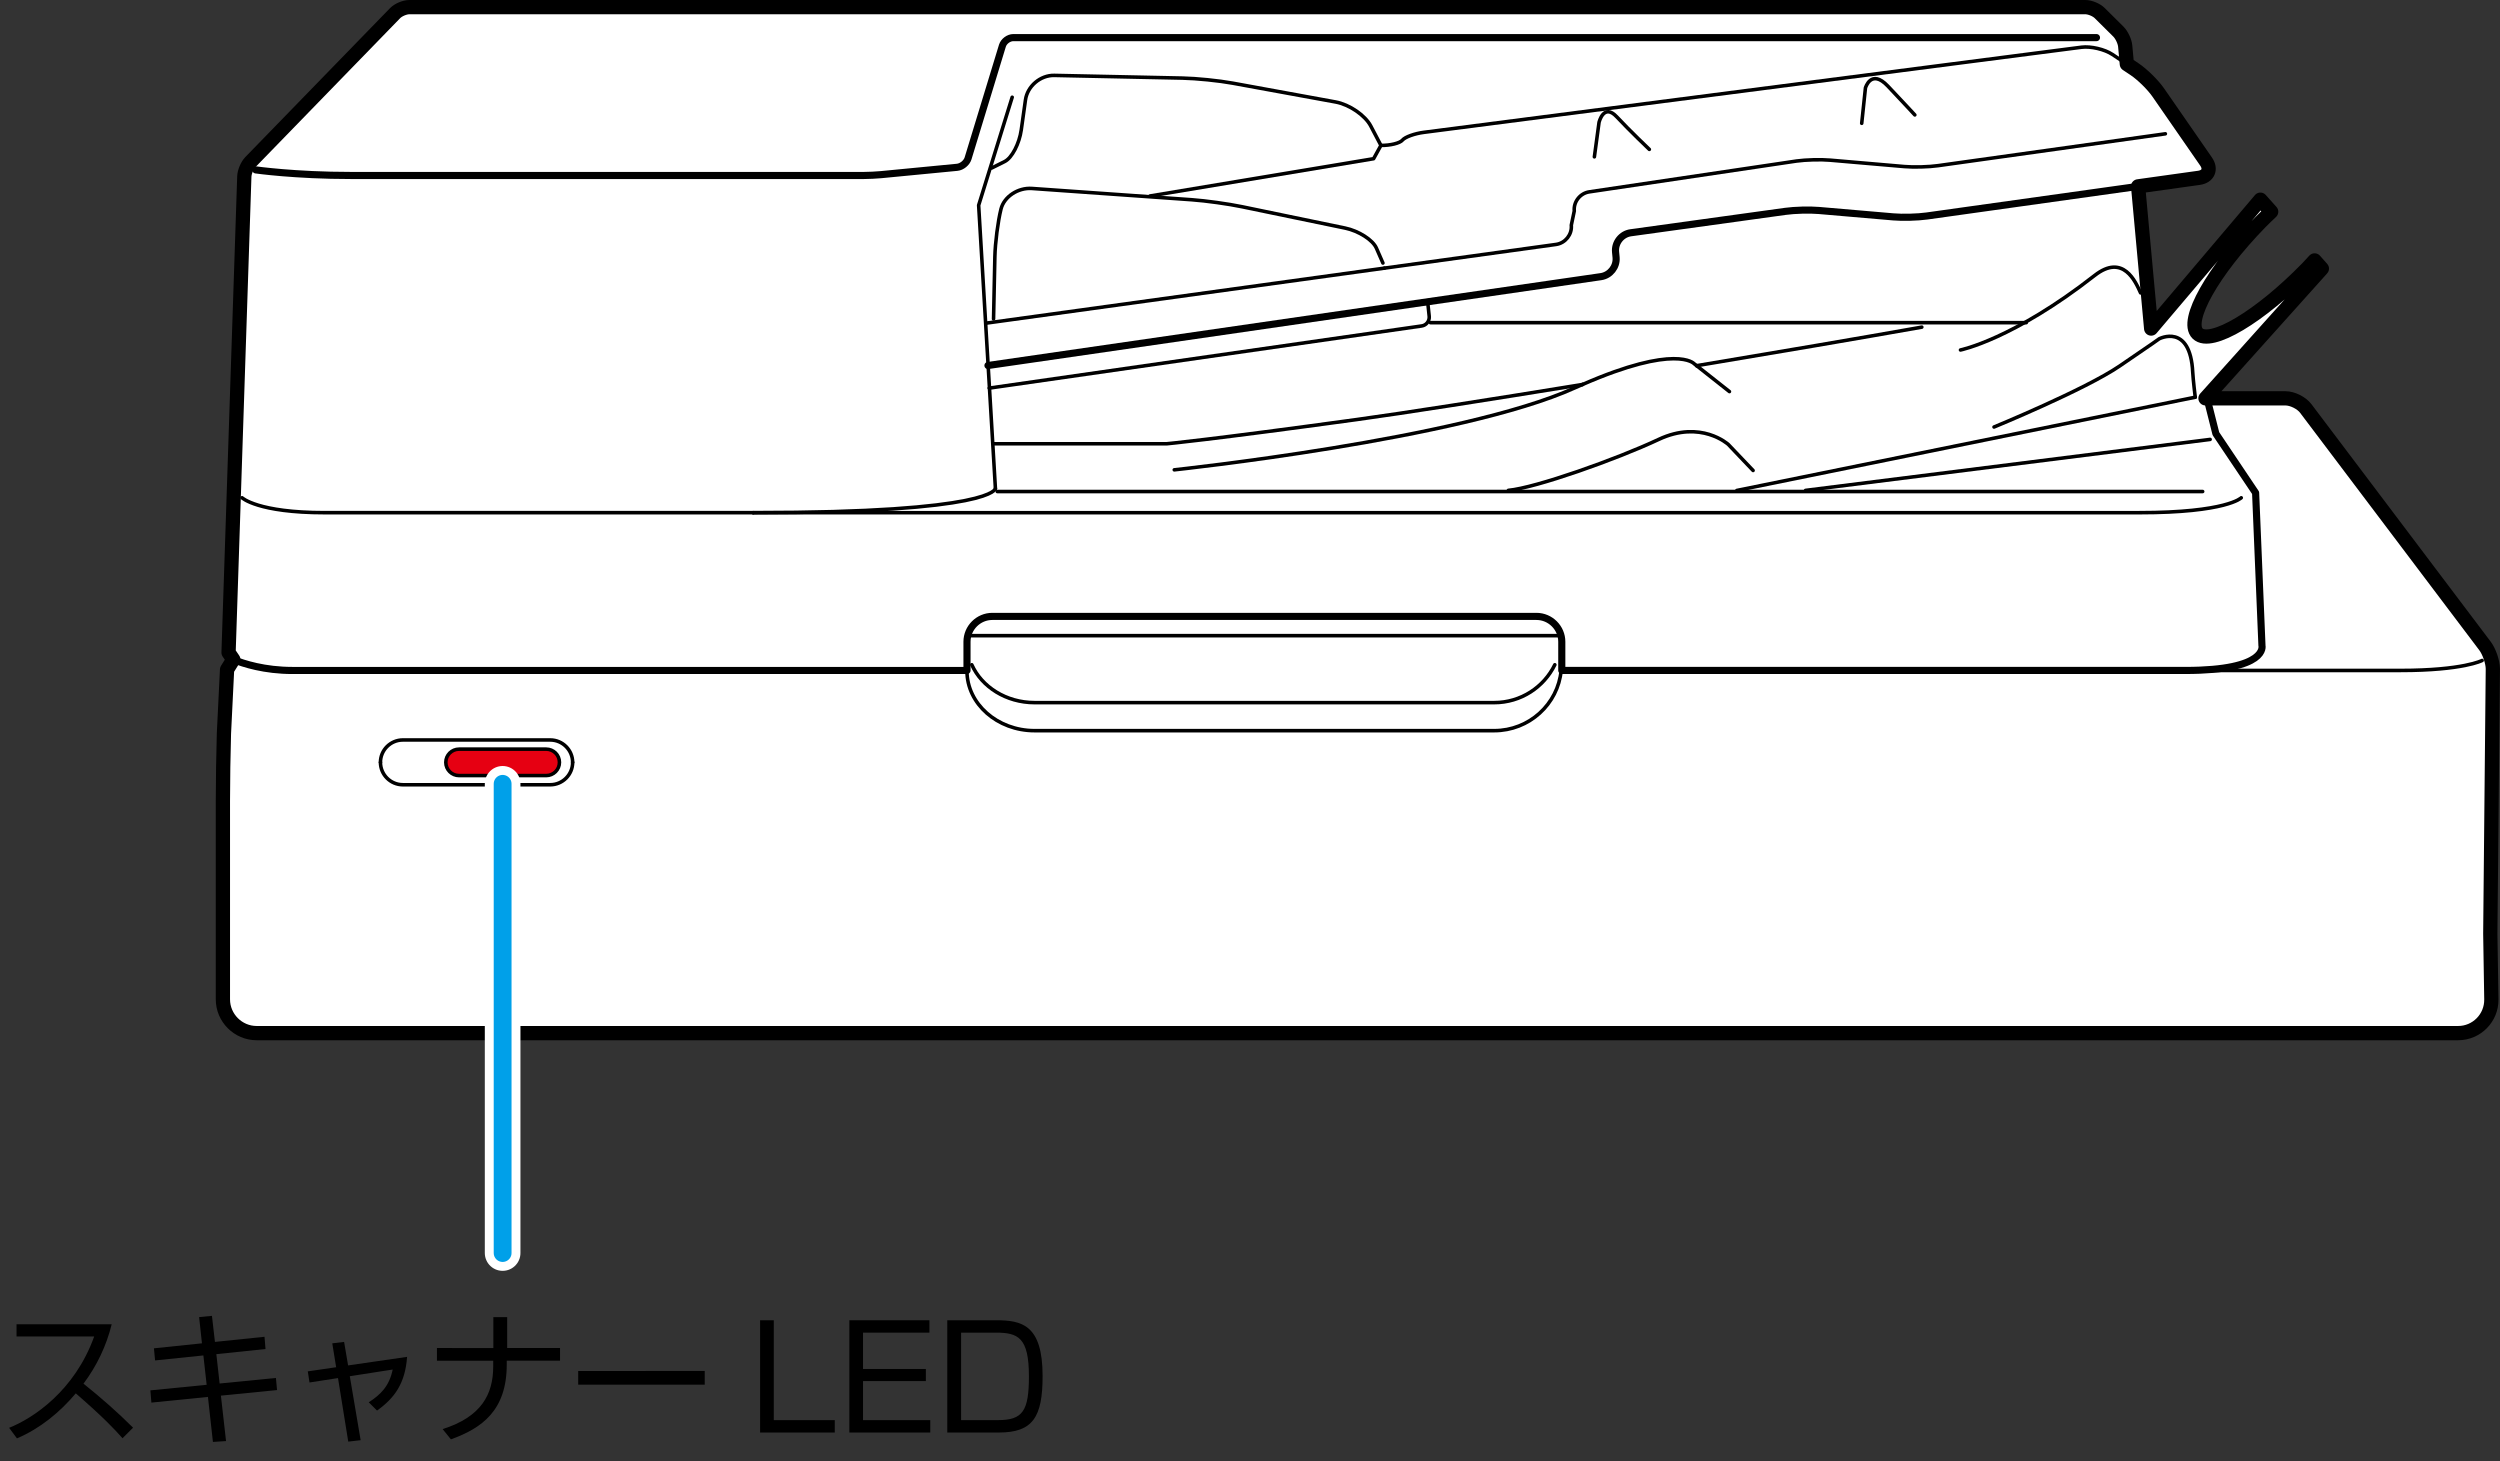 <?xml version="1.0" encoding="utf-8"?>
<!-- Generator: Adobe Illustrator 23.0.6, SVG Export Plug-In . SVG Version: 6.00 Build 0)  -->
<svg version="1.1" xmlns="http://www.w3.org/2000/svg" xmlns:xlink="http://www.w3.org/1999/xlink" x="0px" y="0px"
	 width="210.443px" height="122.986px" viewBox="0 0 210.443 122.986" enable-background="new 0 0 210.443 122.986"
	 xml:space="preserve">
<rect x="0" y="0" width="210.443" height="122.986" fill="#333333" stroke="none"/>
<g id="レイヤー_1">
</g>
<g id="レイヤー_2">
</g>
<g id="text">
	<g>
		<g>
			<path fill="#FFFFFF" d="M21.608,86.965c-1.566,0-2.845-1.279-2.845-2.845v-3.151V67.435
				c0-1.565,0.039-4.124,0.087-5.69l0.197-6.495l0.525-0.841l-0.4-0.589L20.566,14.854
				c0.014-0.389,0.247-0.94,0.52-1.22L33.256,1.11C33.528,0.831,34.072,0.6,34.462,0.6h141.072
				c0.389,0,0.939,0.227,1.215,0.503l1.574,1.561c0.276,0.277,0.534,0.82,0.57,1.211l0.139,1.518
				l0.65,0.433c0.652,0.435,1.548,1.317,1.992,1.958l4.029,5.818
				c0.443,0.642,0.173,1.257-0.6,1.367l-5.124,0.717l1.1,11.97l9.195-10.848l0.907,1.014
				c-0.305,0.292-0.608,0.574-0.911,0.885c-4.009,4.113-6.368,8.309-5.279,9.372
				c1.095,1.07,5.239-1.4,9.243-5.507c0.21-0.217,0.398-0.434,0.603-0.651l0.612,0.689l-9.797,10.921
				h6.734c0.585,0,1.354,0.383,1.707,0.853l15.09,19.992c0.353,0.471,0.65,1.333,0.659,1.919
				L209.626,78.604l0.089,5.516c0.023,1.566-1.236,2.845-2.801,2.845H21.608z"/>
			<g>
				<g>
					<g>
						
							<line fill="none" stroke="#000000" stroke-width="0.3" stroke-linecap="round" stroke-linejoin="round" x1="170.566" y1="27.16" x2="120.407" y2="27.16"/>
						<path fill="none" stroke="#000000" stroke-width="0.3" stroke-linecap="round" stroke-linejoin="round" d="M133.216,32.364
							c-7.923,1.292-15.029,2.405-19.001,2.951c-12.546,1.725-15.996,2.039-15.996,2.039H83.634"/>
						<path fill="none" stroke="#000000" stroke-width="0.3" stroke-linecap="round" stroke-linejoin="round" d="
							M161.772,27.537c-5.368,0.951-12.129,2.106-18.953,3.245"/>
						<path fill="none" stroke="#000000" stroke-width="0.3" stroke-linecap="round" stroke-linejoin="round" d="
							M142.818,30.782l-0.219-0.172c0,0-1.504-1.69-9.384,1.754"/>
						<path fill="none" stroke="#000000" stroke-width="0.3" stroke-linecap="round" stroke-linejoin="round" d="M130.88,55.957
							c-0.911,1.876-2.848,3.188-5.104,3.188h-38.689c-2.397,0-4.448-1.328-5.284-3.188"/>
						<path fill="none" stroke="#000000" stroke-width="0.3" stroke-linecap="round" stroke-linejoin="round" d="M48.204,64.173
							c0,1.036-0.848,1.885-1.884,1.885H33.911c-1.036,0-1.885-0.849-1.885-1.885"/>
						<path fill="none" stroke="#000000" stroke-width="0.3" stroke-linecap="round" stroke-linejoin="round" d="M32.025,64.173
							c0-1.036,0.849-1.884,1.885-1.884h12.409c1.036,0,1.884,0.848,1.884,1.884"/>
						<path fill="#E60012" d="M47.093,64.173c0,0.613-0.5,1.113-1.112,1.113h-7.338
							c-0.616,0-1.116-0.5-1.116-1.113c0-0.612,0.5-1.112,1.116-1.112h7.338
							C46.593,63.061,47.093,63.561,47.093,64.173z"/>
						<path fill="none" stroke="#000000" stroke-width="0.3" stroke-linecap="round" stroke-linejoin="round" d="M47.093,64.173
							c0,0.613-0.5,1.113-1.112,1.113h-7.338c-0.616,0-1.116-0.5-1.116-1.113
							c0-0.612,0.5-1.112,1.116-1.112h7.338C46.593,63.061,47.093,63.561,47.093,64.173z"/>
						<path fill="none" stroke="#000000" stroke-width="0.3" stroke-linecap="round" stroke-linejoin="round" d="
							M208.937,55.597c0,0-1.568,0.84-6.874,0.84c-2.266,0-34.362,0-70.65,0
							c-0.264,2.828-2.682,5.068-5.638,5.068h-38.689c-3.129,0-5.69-2.259-5.69-5.018
							c0-0.017,0-0.033,0-0.049c-30.686,0-55.499,0-56.78,0c-3.4,0-5.57-1.187-5.57-1.187"/>
						<path fill="none" stroke="#000000" stroke-width="0.3" stroke-linecap="round" stroke-linejoin="round" d="M81.399,53.509
							c15.93,0,33.437,0,50.066,0"/>
						<path fill="none" stroke="#000000" stroke-width="0.6" stroke-linecap="round" stroke-linejoin="round" d="M185.653,33.534
							l0.18,0.216l0.693,2.751l3.345,4.984l0.534,12.862c0,0,0.549,2.09-6.454,2.09
							c-13.176,0-32.171,0-52.484,0V54.021c0-1.173-0.961-2.134-2.134-2.134H83.533
							c-1.173,0-2.134,0.961-2.134,2.134v2.417c-30.689,0-55.501,0-56.783,0
							c-2.35,0-4.115-0.569-4.978-0.919"/>
						<path fill="none" stroke="#000000" stroke-width="0.6" stroke-linecap="round" stroke-linejoin="round" d="M176.475,3.166
							H85.3c-0.389,0-0.803,0.306-0.919,0.681l-2.892,9.486c-0.115,0.375-0.526,0.712-0.915,0.75
							l-6.426,0.62c-0.389,0.036-1.029,0.068-1.418,0.068c0,0-38.496,0-43.201,0
							c-4.706,0-7.999-0.47-7.999-0.47"/>
						<path fill="none" stroke="#000000" stroke-width="0.3" stroke-linecap="round" stroke-linejoin="round" d="M96.807,16.496
							l18.819-3.137l0.617-1.12c0.783,0.013,1.598-0.187,1.814-0.448
							c0.216-0.259,1.027-0.553,1.803-0.652l55.359-7.164c0.777-0.099,1.943,0.173,2.595,0.607
							l1.217,0.811"/>
						<path fill="none" stroke="#000000" stroke-width="0.6" stroke-linecap="round" stroke-linejoin="round" d="M83.164,30.767
							l51.598-7.48c0.775-0.113,1.348-0.84,1.275-1.62l-0.044-0.461c-0.074-0.779,0.5-1.504,1.273-1.612
							l13.022-1.803c0.773-0.108,2.046-0.142,2.826-0.074l6.263,0.539
							c0.779,0.069,2.051,0.035,2.826-0.075l17.777-2.492"/>
						<path fill="none" stroke="#000000" stroke-width="0.3" stroke-linecap="round" stroke-linejoin="round" d="M83.477,14.144
							c0,0,0.495-0.247,1.098-0.549c0.603-0.301,1.229-1.5,1.392-2.661l0.353-2.518
							c0.161-1.161,1.254-2.093,2.428-2.069l10.787,0.227c1.173,0.023,3.077,0.215,4.234,0.428
							l8.659,1.583c1.158,0.212,2.487,1.12,2.958,2.021c0.47,0.9,0.857,1.634,0.857,1.634"/>
						<path fill="none" stroke="#000000" stroke-width="0.3" stroke-linecap="round" stroke-linejoin="round" d="M83.634,26.846
							l0.111-5.236c0.027-1.174,0.257-2.982,0.517-4.017c0.259-1.034,1.428-1.812,2.6-1.729
							l13.462,0.951c1.171,0.083,3.07,0.348,4.219,0.586l8.68,1.798
							c1.15,0.238,2.337,0.997,2.639,1.689c0.301,0.69,0.548,1.254,0.548,1.254"/>
						<path fill="none" stroke="#000000" stroke-width="0.3" stroke-linecap="round" stroke-linejoin="round" d="
							M165.028,29.461c0,0,4.418-0.892,11.292-6.272c2.404-1.883,3.448,0.523,3.867,1.465"/>
						<path fill="none" stroke="#000000" stroke-width="0.3" stroke-linecap="round" stroke-linejoin="round" d="
							M167.851,35.945c0,0,7.63-3.137,10.559-5.124c2.928-1.987,3.345-2.301,3.345-2.301
							s2.615-1.358,2.823,2.823c0.033,0.626,0.211,2.093,0.211,2.093"/>
						
							<line fill="none" stroke="#000000" stroke-width="0.3" stroke-linecap="round" stroke-linejoin="round" x1="184.788" y1="33.436" x2="146.204" y2="41.285"/>
						
							<line fill="none" stroke="#000000" stroke-width="0.3" stroke-linecap="round" stroke-linejoin="round" x1="186.042" y1="36.989" x2="151.988" y2="41.28"/>
						<path fill="none" stroke="#000000" stroke-width="0.3" stroke-linecap="round" stroke-linejoin="round" d="M147.57,39.604
							l-2.093-2.197c0,0-2.299-2.092-5.854-0.418c-3.556,1.673-10.353,4.079-12.652,4.288"/>
						
							<line fill="none" stroke="#000000" stroke-width="0.3" stroke-linecap="round" stroke-linejoin="round" x1="142.818" y1="30.782" x2="145.58" y2="32.963"/>
						<path fill="none" stroke="#000000" stroke-width="0.3" stroke-linecap="round" stroke-linejoin="round" d="M133.216,32.364
							c-0.219,0.096-0.424,0.182-0.652,0.285c-9.527,4.322-33.717,6.9-33.717,6.9"/>
						<path fill="none" stroke="#000000" stroke-width="0.3" stroke-linecap="round" stroke-linejoin="round" d="
							M120.174,25.384l0.133,1.245c0.039,0.389-0.243,0.755-0.63,0.809l-36.407,5.232"/>
						<path fill="none" stroke="#000000" stroke-width="0.3" stroke-linecap="round" stroke-linejoin="round" d="
							M134.21,13.203l0.392-2.901c0,0,0.392-1.647,1.49-0.47c1.098,1.176,2.745,2.743,2.745,2.743"/>
						<path fill="none" stroke="#000000" stroke-width="0.3" stroke-linecap="round" stroke-linejoin="round" d="M156.714,10.38
							l0.314-2.979c0,0,0.47-1.647,1.881-0.158c1.411,1.49,2.275,2.431,2.275,2.431"/>
						<path fill="none" stroke="#000000" stroke-width="0.3" stroke-linecap="round" stroke-linejoin="round" d="
							M188.662,41.902c0,0-1.21,1.254-8.581,1.254c-5.082,0-73.086,0-116.678,0"/>
						<path fill="none" stroke="#000000" stroke-width="0.3" stroke-linecap="round" stroke-linejoin="round" d="M63.403,43.156
							c-19.633,0-34.318,0-36.069,0c-5.646,0-6.957-1.254-6.957-1.254"/>
						<path fill="none" stroke="#000000" stroke-width="0.3" stroke-linecap="round" stroke-linejoin="round" d="M83.791,41.118
							c0,0,0,2.038-20.388,2.038"/>
						
							<line fill="none" stroke="#000000" stroke-width="0.3" stroke-linecap="round" stroke-linejoin="round" x1="83.947" y1="41.375" x2="185.414" y2="41.375"/>
						<path fill="none" stroke="#000000" stroke-width="0.3" stroke-linecap="round" stroke-linejoin="round" d="
							M116.537,22.571l14.458-1.997c0.773-0.113,1.348-0.841,1.273-1.62l0.25-1.194
							c-0.073-0.779,0.5-1.504,1.275-1.612l17.434-2.593c0.775-0.108,2.047-0.142,2.826-0.073
							l6.263,0.539c0.78,0.068,2.052,0.034,2.826-0.077l19.133-2.681"/>
						
							<line fill="none" stroke="#000000" stroke-width="0.3" stroke-linecap="round" stroke-linejoin="round" x1="83.003" y1="27.202" x2="116.537" y2="22.571"/>
						<polyline fill="none" stroke="#000000" stroke-width="0.3" stroke-linecap="round" stroke-linejoin="round" points="
							85.203,8.185 82.38,17.28 83.791,41.118 						"/>
					</g>
				</g>
				<path fill="none" stroke="#000000" stroke-width="1.2" stroke-linecap="round" stroke-linejoin="round" d="M21.608,86.965
					c-1.566,0-2.845-1.279-2.845-2.845v-3.151V67.435c0-1.565,0.039-4.124,0.087-5.69l0.264-5.385
					l0.525-0.841l-0.4-0.589L20.566,14.854c0.014-0.389,0.247-0.94,0.52-1.22L33.256,1.11
					C33.528,0.831,34.072,0.6,34.462,0.6h141.072c0.389,0,0.939,0.227,1.215,0.503l1.574,1.561
					c0.276,0.277,0.534,0.82,0.57,1.211l0.139,1.518l0.65,0.433
					c0.652,0.435,1.548,1.317,1.992,1.958l4.029,5.818c0.443,0.642,0.173,1.257-0.6,1.367
					l-5.124,0.717l1.1,11.97l9.195-10.848l0.907,1.014c-0.305,0.292-0.608,0.574-0.911,0.885
					c-4.009,4.113-6.368,8.309-5.279,9.372c1.095,1.07,5.239-1.4,9.243-5.507
					c0.21-0.217,0.398-0.434,0.603-0.651l0.612,0.689l-9.797,10.921h6.734
					c0.585,0,1.354,0.383,1.707,0.853l15.09,19.992c0.353,0.471,0.65,1.333,0.659,1.919L209.626,78.604
					l0.089,5.516c0.023,1.566-1.236,2.845-2.801,2.845H21.608z"/>
			</g>
		</g>
		<g>
			<g>
				
					<line fill="none" stroke="#FFFFFF" stroke-width="3" stroke-linecap="round" stroke-linejoin="round" x1="42.31" y1="65.98" x2="42.31" y2="105.476"/>
			</g>
			<g>
				
					<line fill="none" stroke="#00A0E9" stroke-width="1.5" stroke-linecap="round" stroke-linejoin="round" x1="42.31" y1="65.98" x2="42.31" y2="105.476"/>
			</g>
		</g>
		<g>
			<path d="M0.768,120.19c2.015-0.804,5.517-3.106,7.16-7.688H1.391v-1.031h8.012
				c-0.444,1.812-1.259,3.515-2.375,5.002c1.451,1.163,2.854,2.387,4.173,3.705l-0.887,0.888
				c-0.672-0.755-1.547-1.703-3.934-3.777c-1.355,1.606-3.01,2.962-4.953,3.79L0.768,120.19z"/>
			<path d="M16.761,110.871l1.08-0.107l0.252,2.194l4.173-0.432l0.084,1.031l-4.138,0.432l0.276,2.471
				l4.738-0.468l0.096,1.02l-4.726,0.468l0.432,3.826l-1.104,0.072l-0.42-3.79l-4.761,0.479
				l-0.084-1.031l4.737-0.468l-0.276-2.471l-4.066,0.42l-0.096-1.02l4.042-0.42L16.761,110.871z"/>
			<path d="M27.97,113.078l0.996-0.12l0.336,1.979l4.965-0.72c-0.156,2.206-1.031,3.454-2.53,4.521
				l-0.696-0.696c0.996-0.647,1.727-1.354,2.015-2.758l-3.61,0.563l0.912,5.385l-1.043,0.12
				l-0.863-5.349l-2.399,0.371l-0.144-0.936l2.387-0.348L27.97,113.078z"/>
			<path d="M41.529,113.473v-2.603h1.164v2.603h4.45v1.067h-4.486v0.324
				c0,3.886-2.111,5.361-4.701,6.297l-0.696-0.864c3.262-1.031,4.258-2.926,4.258-5.276v-0.48h-4.737
				v-1.067H41.529z"/>
			<path d="M59.322,115.404v1.152H48.671v-1.152H59.322z"/>
			<path d="M65.135,111.134v8.408h5.133v1.043H63.983v-9.451H65.135z"/>
			<path d="M78.236,111.134v1.044h-5.589v3.059h5.289v1.019h-5.289v3.287h5.661v1.043h-6.812v-9.451
				H78.236z"/>
			<path d="M83.817,111.134c2.195,0,3.946,0.372,3.946,4.702c0,3.441-0.815,4.749-3.67,4.749h-4.354
				v-9.451H83.817z M80.903,112.178v7.364h3.106c2.087,0,2.603-0.768,2.603-3.694
				c0-3.263-0.911-3.67-2.782-3.67H80.903z"/>
		</g>
	</g>
	<g>
	</g>
	<g>
	</g>
	<g>
	</g>
	<g>
	</g>
	<g>
	</g>
	<g>
	</g>
</g>
</svg>
